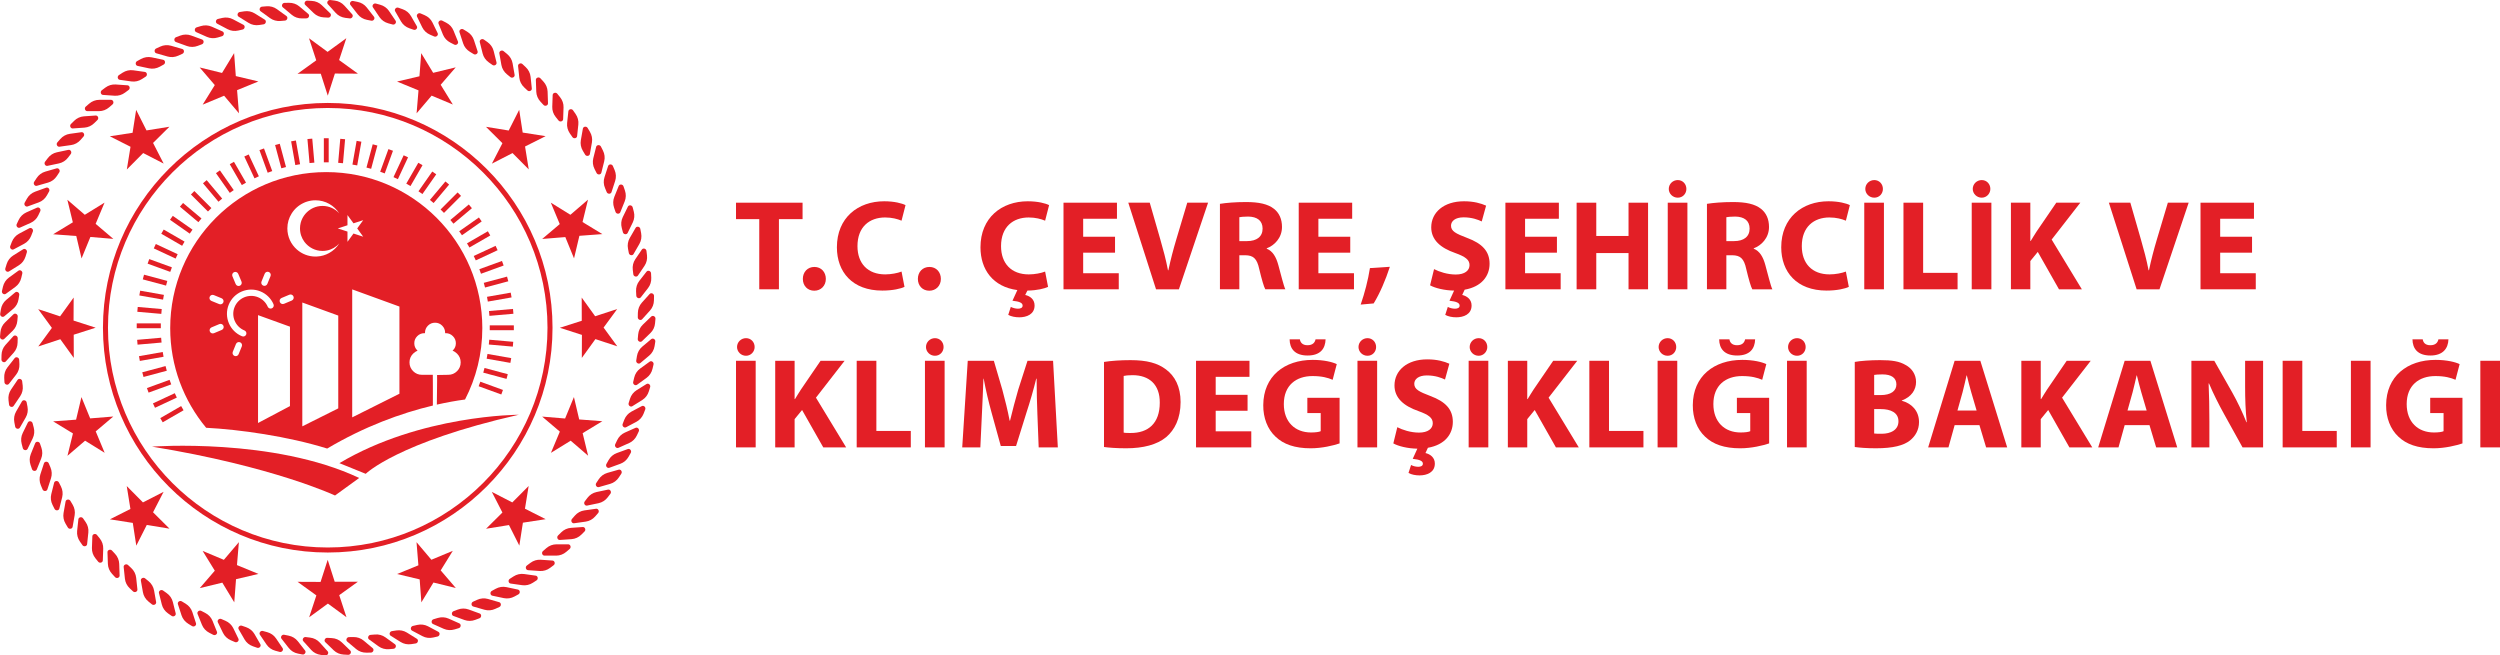 <?xml version="1.0" encoding="UTF-8"?>
<svg id="Layer_2" data-name="Layer 2" xmlns="http://www.w3.org/2000/svg" viewBox="0 0 7187.84 1884.57">
  <defs>
    <style>
      .cls-1 {
        fill-rule: evenodd;
      }

      .cls-1, .cls-2 {
        fill: #e31f26;
      }
    </style>
  </defs>
  <g id="Layer_1-2" data-name="Layer 1">
    <g>
      <path class="cls-2" d="M1633.67,1564.97h-33.74c-10.6,0-20.91,3.9-29.17,11.04l-9.66,8.39c-5.07,4.35-2.19,13.11,4.28,13.11h33.74c10.62,0,20.93-3.9,29.18-11.04l9.67-8.35c5.07-4.42,2.19-13.14-4.3-13.14"/>
      <path class="cls-2" d="M1675.44,1515.26l-33.65,2.37c-10.57.71-20.58,5.28-28.28,13l-9.13,9.05c-4.72,4.68-1.21,13.18,5.17,12.78l33.72-2.35c10.6-.76,20.58-5.33,28.31-13.05l9.08-9.05c4.74-4.66,1.26-13.21-5.21-12.75"/>
      <path class="cls-2" d="M1713.67,1462.74l-33.46,4.73c-10.5,1.44-20.14,6.74-27.34,14.97l-8.39,9.61c-4.39,5.01-.33,13.28,6.04,12.39l33.47-4.71c10.49-1.46,20.1-6.72,27.33-14.96l8.43-9.7c4.35-4.98.32-13.23-6.09-12.34"/>
      <path class="cls-2" d="M1748.1,1407.71l-33.04,6.97c-10.34,2.21-19.62,8.18-26.21,16.86l-7.72,10.22c-4.03,5.3.58,13.26,6.9,11.87l33.06-6.92c10.32-2.29,19.59-8.22,26.16-16.88l7.77-10.22c4-5.31-.6-13.25-6.92-11.9"/>
      <path class="cls-2" d="M1778.59,1350.39l-32.46,9.26c-10.17,2.94-19.02,9.51-24.96,18.64l-7.03,10.7c-3.6,5.61,1.56,13.21,7.8,11.45l32.4-9.29c10.22-2.92,19.03-9.51,25.02-18.64l7.03-10.73c3.62-5.61-1.56-13.21-7.8-11.39"/>
      <path class="cls-2" d="M1805.05,1291.09l-31.69,11.53c-10,3.59-18.32,10.78-23.65,20.32l-6.22,11.16c-3.24,5.84,2.42,13.09,8.53,10.82l31.66-11.52c10-3.6,18.37-10.76,23.66-20.3l6.27-11.2c3.21-5.8-2.45-13.04-8.56-10.81"/>
      <path class="cls-2" d="M1827.29,1230.05l-30.82,13.73c-9.71,4.3-17.52,12.04-22.15,21.96l-5.48,11.55c-2.78,6.04,3.37,12.85,9.26,10.24l30.85-13.79c9.67-4.27,17.47-12.02,22.12-21.88l5.48-11.6c2.84-5.99-3.34-12.83-9.26-10.21"/>
      <path class="cls-2" d="M1845.22,1167.63l-29.81,15.83c-9.38,5.01-16.57,13.26-20.58,23.45l-4.61,11.95c-2.42,6.16,4.23,12.56,9.92,9.51l29.84-15.82c9.38-4.96,16.59-13.24,20.58-23.46l4.58-11.92c2.42-6.21-4.25-12.58-9.92-9.54"/>
      <path class="cls-2" d="M1858.73,1104.16l-28.58,17.84c-9.02,5.61-15.68,14.39-18.92,24.82l-3.79,12.23c-1.91,6.34,5.12,12.25,10.59,8.85l28.64-17.89c8.97-5.61,15.67-14.36,18.86-24.85l3.76-12.2c1.98-6.37-5.07-12.25-10.58-8.8"/>
      <path class="cls-2" d="M1867.81,1039.85l-27.3,19.83c-8.59,6.23-14.64,15.41-17.12,26.06l-2.91,12.48c-1.5,6.46,5.94,11.82,11.17,8l27.31-19.82c8.55-6.21,14.63-15.4,17.08-26.02l2.95-12.47c1.46-6.49-5.95-11.91-11.18-8.07"/>
      <path class="cls-2" d="M1872.36,975.06l-25.86,21.69c-8.16,6.83-13.49,16.4-15.24,27.21l-2.01,12.61c-1.09,6.56,6.73,11.45,11.75,7.28l25.81-21.67c8.12-6.86,13.52-16.42,15.25-27.21l2-12.67c1.08-6.54-6.7-11.39-11.7-7.25"/>
      <path class="cls-2" d="M1872.36,910.12l-24.26,23.43c-7.65,7.35-12.35,17.33-13.32,28.22l-1.14,12.75c-.58,6.64,7.52,10.92,12.2,6.43l24.28-23.45c7.66-7.35,12.35-17.33,13.27-28.17l1.14-12.75c.66-6.64-7.52-10.94-12.18-6.46"/>
      <path class="cls-2" d="M1845.27,870.38c-7.09,7.93-11.06,18.17-11.3,29.06l-.22,12.83c-.14,6.65,8.23,10.36,12.58,5.53l22.6-25.06c7.05-7.88,11.07-18.11,11.27-29.03l.25-12.78c.16-6.7-8.28-10.41-12.61-5.61l-22.57,25.06Z"/>
      <path class="cls-2" d="M1838.08,807.62c-6.54,8.36-9.81,18.91-9.3,29.75l.66,12.83c.35,6.67,9.02,9.81,13.01,4.63l20.76-26.53c6.52-8.4,9.81-18.85,9.26-29.78l-.62-12.83c-.39-6.65-8.97-9.75-12.98-4.63l-20.78,26.56Z"/>
      <path class="cls-2" d="M1819.33,775.83l1.53,12.73c.81,6.59,9.67,9.12,13.3,3.72l18.89-27.94c5.88-8.81,8.45-19.48,7.14-30.32l-1.55-12.72c-.8-6.62-9.62-9.13-13.25-3.73l-18.92,27.91c-5.93,8.78-8.45,19.48-7.14,30.35"/>
      <path class="cls-2" d="M1805.57,715.05l2.42,12.58c1.26,6.54,10.28,8.45,13.52,2.84l16.84-29.18c5.28-9.21,7.08-20.1,5.03-30.78l-2.42-12.56c-1.23-6.57-10.27-8.47-13.48-2.84l-16.85,29.18c-5.31,9.21-7.12,20.08-5.06,30.76"/>
      <path class="cls-2" d="M1787.67,655.45l3.29,12.37c1.64,6.43,10.82,7.65,13.62,1.91l14.8-30.37c4.61-9.51,5.64-20.48,2.86-31.02l-3.29-12.4c-1.66-6.37-10.85-7.66-13.66-1.86l-14.83,30.32c-4.62,9.53-5.63,20.51-2.8,31.06"/>
      <path class="cls-2" d="M1765.57,597.18l4.16,12.09c2.13,6.35,11.29,6.95,13.75.99l12.65-31.3c3.95-9.84,4.19-20.81.65-31.16l-4.17-12.13c-2.08-6.32-11.28-6.92-13.74-.93l-12.65,31.28c-3.98,9.86-4.22,20.83-.65,31.16"/>
      <path class="cls-2" d="M1739.48,540.6l4.93,11.82c2.62,6.13,11.83,6.07,13.77-.05l10.49-32.12c3.27-10.06,2.78-21.01-1.47-31.11l-5.01-11.77c-2.59-6.19-11.77-6.14-13.79,0l-10.41,32.11c-3.27,10.06-2.75,21.06,1.5,31.12"/>
      <path class="cls-2" d="M1715.28,497.48c3,5.93,12.2,5.29,13.74-1.04l8.17-32.72c2.57-10.26,1.28-21.22-3.65-30.94l-5.78-11.42c-3.03-5.93-12.2-5.28-13.79.99l-8.18,32.74c-2.51,10.3-1.28,21.2,3.65,30.92l5.84,11.47Z"/>
      <path class="cls-2" d="M1682.34,444.66c3.43,5.69,12.56,4.38,13.69-1.99l5.86-33.21c1.82-10.46-.28-21.25-5.84-30.64l-6.57-11c-3.43-5.66-12.51-4.38-13.65,1.99l-5.84,33.23c-1.88,10.41.2,21.23,5.78,30.62l6.57,11Z"/>
      <path class="cls-2" d="M1645.81,394.23c3.82,5.48,12.84,3.54,13.47-2.89l3.54-33.53c1.11-10.6-1.66-21.2-7.93-30.13l-7.35-10.55c-3.73-5.45-12.75-3.54-13.43,2.94l-3.55,33.54c-1.11,10.51,1.72,21.16,7.95,30.14l7.3,10.48Z"/>
      <path class="cls-2" d="M1605.87,346.5c4.18,5.18,13.03,2.62,13.24-3.84l1.14-33.73c.43-10.56-3.12-21-9.97-29.5l-8.03-9.94c-4.2-5.21-13.03-2.67-13.24,3.82l-1.18,33.72c-.38,10.6,3.14,20.98,10.06,29.51l7.98,9.96Z"/>
      <path class="cls-2" d="M1553.96,292.33l8.72,9.4c4.53,4.85,13.16,1.71,12.91-4.77l-1.13-33.76c-.38-10.54-4.66-20.72-12.08-28.73l-8.66-9.41c-4.58-4.85-13.19-1.68-13.03,4.77l1.18,33.76c.43,10.57,4.65,20.74,12.1,28.74"/>
      <path class="cls-2" d="M1507.11,251.24l9.36,8.78c4.88,4.57,13.22.75,12.57-5.67l-3.52-33.53c-1.11-10.54-6.05-20.38-14.04-27.82l-9.38-8.8c-4.83-4.5-13.24-.76-12.56,5.66l3.52,33.54c1.14,10.51,6.07,20.4,14.04,27.84"/>
      <path class="cls-2" d="M1441.57,186.76c1.86,10.46,7.47,19.89,15.91,26.81l9.92,8.07c5.21,4.2,13.33-.11,12.2-6.51l-5.83-33.24c-1.88-10.43-7.5-19.89-15.95-26.78l-9.97-8.1c-5.15-4.19-13.27.14-12.13,6.55l5.84,33.2Z"/>
      <path class="cls-2" d="M1387.66,153.8c2.54,10.25,8.86,19.32,17.77,25.59l10.43,7.37c5.51,3.88,13.27-1.06,11.7-7.32l-8.17-32.75c-2.54-10.24-8.86-19.31-17.77-25.63l-10.44-7.35c-5.49-3.82-13.24,1.03-11.72,7.35l8.2,32.74Z"/>
      <path class="cls-2" d="M1331.55,124.63c3.27,10.11,10.14,18.64,19.48,24.3l10.96,6.65c5.69,3.46,13.13-1.99,11.14-8.15l-10.44-32.1c-3.27-10.08-10.17-18.65-19.51-24.26l-10.95-6.65c-5.69-3.47-13.13,1.96-11.12,8.12l10.44,32.09Z"/>
      <path class="cls-2" d="M1273.56,99.52c3.98,9.83,11.42,17.93,21.17,22.91l11.35,5.83c5.94,3.02,13.03-2.91,10.57-8.91l-12.68-31.24c-3.98-9.86-11.39-17.96-21.12-22.91l-11.45-5.86c-5.91-3.03-12.91,2.92-10.49,8.9l12.65,31.28Z"/>
      <path class="cls-2" d="M1213.91,78.43c4.63,9.56,12.68,17.08,22.7,21.35l11.8,5.09c6.14,2.57,12.73-3.81,9.86-9.61l-14.79-30.32c-4.61-9.53-12.62-17.05-22.7-21.35l-11.77-5.07c-6.14-2.61-12.71,3.82-9.89,9.59l14.79,30.32Z"/>
      <path class="cls-2" d="M1152.97,61.65c5.29,9.16,13.82,16.13,24.15,19.7l12.1,4.19c6.32,2.21,12.43-4.65,9.22-10.27l-16.9-29.2c-5.31-9.18-13.81-16.13-24.17-19.69l-12.08-4.23c-6.27-2.18-12.45,4.66-9.18,10.3l16.86,29.2Z"/>
      <path class="cls-2" d="M1091.01,49.12c5.94,8.75,14.9,15.09,25.48,17.98l12.35,3.32c6.4,1.77,12.1-5.48,8.48-10.92l-18.92-27.95c-5.88-8.77-14.9-15.09-25.42-17.95l-12.38-3.4c-6.46-1.69-12.04,5.58-8.45,10.92l18.86,28Z"/>
      <path class="cls-2" d="M1028.3,40.86c6.54,8.36,15.91,14.09,26.68,16.18l12.53,2.45c6.54,1.33,11.67-6.32,7.68-11.45l-20.79-26.56c-6.52-8.39-15.91-14.06-26.65-16.15l-12.53-2.51c-6.54-1.25-11.66,6.37-7.66,11.45l20.74,26.58Z"/>
      <path class="cls-2" d="M965.18,37.07c7.12,7.9,16.86,12.89,27.78,14.31l12.63,1.53c6.65.87,11.23-7.12,6.9-11.93l-22.57-25.06c-7.14-7.87-16.89-12.96-27.74-14.27l-12.7-1.58c-6.65-.81-11.17,7.11-6.89,11.93l22.59,25.08Z"/>
      <path class="cls-2" d="M902.02,37.7c7.63,7.35,17.71,11.69,28.64,12.25l12.75.74c6.67.35,10.66-7.91,6.05-12.37l-24.31-23.48c-7.63-7.35-17.72-11.69-28.67-12.28l-12.78-.73c-6.64-.36-10.64,7.95-5.99,12.42l24.31,23.45Z"/>
      <path class="cls-2" d="M838.98,42.71c8.1,6.84,18.47,10.46,29.39,10.24l12.82-.17c6.64-.1,10.11-8.65,5.13-12.75l-25.84-21.73c-8.15-6.79-18.5-10.41-29.47-10.24l-12.8.19c-6.65.08-10.09,8.61-5.11,12.78l25.87,21.68Z"/>
      <path class="cls-2" d="M776.44,52.12c8.55,6.21,19.21,9.13,30.08,8.17l12.78-1.06c6.63-.57,9.44-9.34,4.23-13.13l-27.3-19.77c-8.61-6.29-19.21-9.16-30.09-8.26l-12.76,1.06c-6.67.58-9.46,9.34-4.23,13.16l27.29,19.83Z"/>
      <path class="cls-2" d="M686.1,47.97l28.61,17.84c9.02,5.67,19.81,7.79,30.58,6.11l12.68-1.97c6.59-1.05,8.75-9.96,3.29-13.43l-28.64-17.83c-8.99-5.61-19.78-7.8-30.57-6.09l-12.68,1.94c-6.54,1.06-8.78,9.97-3.27,13.43"/>
      <path class="cls-2" d="M624.29,68.02l29.87,15.8c9.29,5.01,20.23,6.4,30.91,3.98l12.48-2.87c6.51-1.46,8.03-10.48,2.37-13.61l-29.82-15.77c-9.41-5.02-20.3-6.4-30.96-4.01l-12.48,2.95c-6.49,1.41-8.07,10.51-2.37,13.53"/>
      <path class="cls-2" d="M564.07,92.35l30.82,13.71c9.68,4.33,20.69,4.93,31.13,1.76l12.31-3.7c6.37-1.96,7.25-11.09,1.36-13.78l-30.85-13.65c-9.67-4.34-20.65-4.93-31.12-1.8l-12.26,3.7c-6.37,1.97-7.3,11.09-1.39,13.76"/>
      <path class="cls-2" d="M505.7,120.78l31.68,11.5c9.95,3.65,21.04,3.52,31.18-.41l12-4.55c6.24-2.37,6.51-11.54.43-13.79l-31.72-11.54c-9.95-3.6-20.99-3.47-31.16.43l-11.99,4.55c-6.21,2.37-6.49,11.58-.43,13.81"/>
      <path class="cls-2" d="M449.4,153.2l32.51,9.31c10.14,2.9,21.09,1.97,31.03-2.61l11.64-5.34c6.04-2.81,5.66-12.01-.56-13.78l-32.42-9.32c-10.2-2.91-21.17-2.04-31.08,2.59l-11.63,5.37c-6.04,2.81-5.69,11.97.5,13.78"/>
      <path class="cls-2" d="M395.57,189.49l33,7.03c10.39,2.18,21.26.52,30.82-4.74l11.2-6.18c5.87-3.24,4.86-12.35-1.46-13.71l-33.04-7.02c-10.36-2.19-21.21-.53-30.77,4.73l-11.27,6.19c-5.84,3.21-4.81,12.37,1.52,13.7"/>
      <path class="cls-2" d="M344.33,229.48l33.47,4.66c10.46,1.5,21.21-.93,30.35-6.87l10.8-6.94c5.61-3.62,3.95-12.65-2.45-13.56l-33.41-4.69c-10.5-1.46-21.21.93-30.45,6.84l-10.74,7c-5.56,3.6-3.98,12.65,2.42,13.56"/>
      <path class="cls-2" d="M296.08,272.9l33.65,2.34c10.57.7,21.12-2.42,29.81-9.01l10.28-7.62c5.37-4.01,3.1-12.98-3.35-13.38l-33.66-2.35c-10.6-.76-21.16,2.4-29.86,8.94l-10.25,7.7c-5.36,4.01-3.1,12.91,3.38,13.38"/>
      <path class="cls-2" d="M250.97,319.57h33.71c10.63,0,20.91-3.9,29.17-11.04l9.67-8.36c5.06-4.38,2.15-13.16-4.29-13.16h-33.76c-10.62,0-20.91,3.96-29.16,11.1l-9.67,8.35c-5.06,4.34-2.19,13.11,4.33,13.11"/>
      <path class="cls-2" d="M209.17,369.31l33.68-2.37c10.55-.73,20.56-5.34,28.26-13.02l9.16-9.02c4.69-4.71,1.21-13.23-5.23-12.78l-33.69,2.35c-10.6.76-20.57,5.31-28.31,13.05l-9.08,9.01c-4.74,4.69-1.25,13.21,5.21,12.78"/>
      <path class="cls-2" d="M170.99,421.83l33.42-4.73c10.49-1.44,20.13-6.73,27.32-14.97l8.43-9.64c4.38-4.97.33-13.26-6.05-12.37l-33.43,4.66c-10.53,1.44-20.17,6.82-27.36,15.01l-8.45,9.62c-4.33,5.06-.28,13.32,6.13,12.42"/>
      <path class="cls-2" d="M136.51,476.83l33-7c10.39-2.21,19.65-8.15,26.25-16.83l7.7-10.22c4.06-5.3-.57-13.23-6.92-11.9l-32.99,7c-10.33,2.18-19.6,8.15-26.2,16.89l-7.77,10.18c-4,5.29.6,13.24,6.92,11.88"/>
      <path class="cls-2" d="M105.99,534.2l32.43-9.29c10.22-2.94,19.02-9.51,24.99-18.69l7.03-10.74c3.62-5.53-1.55-13.17-7.77-11.41l-32.46,9.34c-10.17,2.91-18.99,9.5-24.96,18.64l-7.03,10.73c-3.59,5.59,1.58,13.21,7.77,11.42"/>
      <path class="cls-2" d="M79.56,593.5l31.69-11.57c10-3.55,18.32-10.74,23.65-20.3l6.25-11.2c3.24-5.8-2.45-13.05-8.51-10.81l-31.72,11.49c-9.97,3.63-18.32,10.82-23.66,20.36l-6.26,11.19c-3.25,5.83,2.48,13.05,8.55,10.84"/>
      <path class="cls-2" d="M57.3,654.52l30.84-13.73c9.71-4.33,17.53-12.04,22.16-21.93l5.45-11.58c2.81-6.08-3.35-12.88-9.26-10.24l-30.82,13.68c-9.68,4.36-17.52,12.1-22.15,21.98l-5.43,11.61c-2.86,5.99,3.32,12.8,9.21,10.21"/>
      <path class="cls-2" d="M39.42,716.9l29.79-15.86c9.38-4.92,16.63-13.23,20.57-23.39l4.64-11.95c2.42-6.19-4.25-12.56-9.94-9.54l-29.84,15.82c-9.32,5.02-16.58,13.27-20.58,23.43l-4.56,11.98c-2.44,6.21,4.2,12.55,9.92,9.51"/>
      <path class="cls-2" d="M25.85,780.4l28.67-17.84c8.96-5.64,15.61-14.39,18.87-24.82l3.78-12.26c1.93-6.31-5.14-12.22-10.61-8.82l-28.61,17.89c-8.99,5.61-15.67,14.36-18.91,24.82l-3.73,12.2c-2,6.4,5.09,12.28,10.54,8.83"/>
      <path class="cls-2" d="M16.82,844.72l27.28-19.8c8.58-6.26,14.64-15.47,17.11-26.09l2.93-12.48c1.53-6.48-5.95-11.88-11.19-8.09l-27.32,19.85c-8.56,6.26-14.57,15.44-17.09,26.09l-2.89,12.48c-1.53,6.46,5.94,11.88,11.17,8.03"/>
      <path class="cls-2" d="M12.25,909.47l25.87-21.66c8.12-6.84,13.52-16.4,15.2-27.22l2.04-12.63c1.09-6.54-6.76-11.44-11.72-7.27l-25.87,21.68c-8.1,6.84-13.48,16.43-15.22,27.22l-2,12.67c-1.08,6.56,6.77,11.39,11.7,7.22"/>
      <path class="cls-2" d="M12.19,974.44l24.31-23.42c7.62-7.38,12.34-17.33,13.33-28.2l1.11-12.75c.6-6.65-7.52-10.92-12.18-6.49l-24.25,23.48c-7.68,7.35-12.35,17.33-13.31,28.17l-1.18,12.78c-.62,6.62,7.53,10.89,12.16,6.43"/>
      <path class="cls-2" d="M39.28,1014.13c7.14-7.87,11.12-18.14,11.3-29.01l.31-12.83c.1-6.64-8.29-10.32-12.62-5.56l-22.59,25.06c-7.12,7.88-11.1,18.09-11.28,29.04l-.27,12.8c-.14,6.64,8.28,10.41,12.58,5.59l22.57-25.09Z"/>
      <path class="cls-2" d="M46.53,1076.92c6.55-8.33,9.79-18.87,9.3-29.72l-.69-12.85c-.35-6.62-8.93-9.73-12.97-4.66l-20.76,26.59c-6.54,8.3-9.81,18.87-9.28,29.75l.65,12.8c.32,6.65,9.01,9.79,12.97,4.68l20.78-26.58Z"/>
      <path class="cls-2" d="M65.28,1108.74l-1.56-12.75c-.76-6.62-9.64-9.13-13.23-3.71l-18.86,27.95c-5.94,8.81-8.48,19.48-7.17,30.32l1.53,12.7c.76,6.62,9.64,9.15,13.24,3.75l18.92-27.97c5.91-8.8,8.42-19.48,7.14-30.29"/>
      <path class="cls-2" d="M79.05,1169.49l-2.43-12.56c-1.25-6.54-10.27-8.45-13.51-2.86l-16.86,29.23c-5.27,9.18-7.07,20.05-5.02,30.76l2.39,12.58c1.27,6.54,10.25,8.43,13.52,2.84l16.84-29.23c5.36-9.18,7.09-20.05,5.07-30.76"/>
      <path class="cls-2" d="M96.95,1229.12l-3.27-12.4c-1.69-6.4-10.79-7.65-13.62-1.9l-14.8,30.36c-4.68,9.54-5.69,20.48-2.89,31.06l3.27,12.38c1.69,6.39,10.88,7.67,13.69,1.88l14.79-30.32c4.64-9.59,5.69-20.51,2.84-31.06"/>
      <path class="cls-2" d="M119.07,1287.36l-4.14-12.1c-2.15-6.35-11.34-6.94-13.79-.92l-12.61,31.27c-3.95,9.85-4.18,20.81-.68,31.16l4.17,12.09c2.12,6.32,11.34,6.95,13.74.93l12.63-31.24c3.98-9.86,4.23-20.83.68-31.19"/>
      <path class="cls-2" d="M145.13,1343.94l-4.99-11.82c-2.58-6.16-11.76-6.16-13.76.05l-10.44,32.07c-3.24,10.1-2.74,21.05,1.53,31.13l4.96,11.83c2.56,6.1,11.77,6.1,13.79-.06l10.41-32.09c3.27-10.08,2.73-21.1-1.5-31.11"/>
      <path class="cls-2" d="M169.33,1387.11c-2.97-5.96-12.21-5.31-13.76,1.01l-8.18,32.72c-2.54,10.27-1.23,21.22,3.68,30.94l5.78,11.42c3.02,5.94,12.18,5.28,13.74-.96l8.2-32.76c2.54-10.3,1.25-21.21-3.62-30.98l-5.84-11.39Z"/>
      <path class="cls-2" d="M202.25,1439.88c-3.46-5.69-12.54-4.38-13.68,1.99l-5.87,33.2c-1.79,10.47.28,21.26,5.84,30.65l6.57,11.01c3.43,5.69,12.53,4.41,13.68-1.99l5.84-33.23c1.82-10.38-.2-21.22-5.78-30.59l-6.6-11.04Z"/>
      <path class="cls-2" d="M238.79,1490.3c-3.87-5.48-12.83-3.51-13.49,2.92l-3.57,33.53c-1.06,10.52,1.74,21.2,7.96,30.13l7.32,10.51c3.8,5.48,12.81,3.52,13.47-2.88l3.54-33.56c1.11-10.52-1.66-21.17-7.93-30.13l-7.3-10.52Z"/>
      <path class="cls-2" d="M278.74,1538.06c-4.17-5.21-13-2.62-13.22,3.84l-1.2,33.73c-.35,10.57,3.16,20.95,10.03,29.48l8.04,9.97c4.17,5.2,13.03,2.64,13.21-3.83l1.18-33.72c.38-10.6-3.14-21.01-9.97-29.51l-8.07-9.96Z"/>
      <path class="cls-2" d="M330.66,1592.24l-8.72-9.37c-4.53-4.88-13.12-1.74-12.95,4.73l1.18,33.76c.35,10.54,4.66,20.68,12.07,28.68l8.66,9.38c4.56,4.93,13.2,1.76,12.99-4.74l-1.15-33.7c-.42-10.57-4.67-20.76-12.08-28.75"/>
      <path class="cls-2" d="M377.51,1633.32l-9.39-8.77c-4.88-4.58-13.21-.76-12.56,5.63l3.55,33.56c1.08,10.54,6.02,20.38,14.01,27.82l9.41,8.8c4.83,4.5,13.21.76,12.56-5.64l-3.55-33.56c-1.14-10.57-6.04-20.4-14.03-27.84"/>
      <path class="cls-2" d="M442.99,1697.8c-1.83-10.43-7.42-19.89-15.86-26.81l-9.94-8.07c-5.21-4.22-13.27.14-12.18,6.52l5.86,33.2c1.83,10.49,7.46,19.89,15.9,26.81l9.98,8.1c5.15,4.14,13.24-.17,12.13-6.54l-5.89-33.21Z"/>
      <path class="cls-2" d="M496.95,1730.79c-2.54-10.29-8.83-19.34-17.74-25.6l-10.46-7.4c-5.46-3.84-13.27,1.07-11.7,7.33l8.17,32.75c2.54,10.29,8.83,19.32,17.74,25.63l10.5,7.3c5.46,3.87,13.24-1.01,11.69-7.3l-8.2-32.72Z"/>
      <path class="cls-2" d="M553.06,1759.88c-3.27-10.05-10.19-18.61-19.48-24.27l-10.98-6.62c-5.72-3.47-13.11,1.98-11.11,8.11l10.43,32.1c3.27,10.08,10.17,18.66,19.48,24.3l10.93,6.67c5.72,3.4,13.19-2.04,11.17-8.14l-10.44-32.15Z"/>
      <path class="cls-2" d="M611.08,1785.06c-3.92-9.84-11.42-17.93-21.17-22.91l-11.37-5.84c-5.94-3.02-12.97,2.92-10.54,8.91l12.63,31.24c3.99,9.87,11.43,17.96,21.15,22.91l11.43,5.86c5.93,3.02,12.96-2.91,10.49-8.9l-12.62-31.27Z"/>
      <path class="cls-2" d="M670.73,1806.11c-4.66-9.51-12.68-17.06-22.73-21.36l-11.77-5.05c-6.17-2.63-12.73,3.81-9.86,9.6l14.77,30.32c4.63,9.53,12.64,17.05,22.7,21.36l11.77,5.04c6.13,2.61,12.71-3.8,9.89-9.59l-14.77-30.32Z"/>
      <path class="cls-2" d="M731.64,1822.92c-5.29-9.18-13.79-16.12-24.15-19.72l-12.07-4.18c-6.35-2.2-12.46,4.61-9.19,10.25l16.87,29.2c5.28,9.19,13.78,16.16,24.13,19.72l12.05,4.2c6.33,2.21,12.49-4.63,9.21-10.27l-16.86-29.2Z"/>
      <path class="cls-2" d="M793.6,1835.5c-5.94-8.8-14.93-15.17-25.51-18.03l-12.31-3.35c-6.44-1.75-12.1,5.5-8.48,10.92l18.89,27.9c5.91,8.82,14.88,15.17,25.45,18.03l12.38,3.37c6.43,1.72,12.07-5.55,8.45-10.89l-18.86-27.95Z"/>
      <path class="cls-2" d="M856.31,1843.68c-6.54-8.33-15.95-14.07-26.68-16.16l-12.56-2.48c-6.51-1.3-11.67,6.34-7.62,11.47l20.73,26.54c6.54,8.41,15.91,14.08,26.68,16.17l12.53,2.51c6.54,1.26,11.64-6.37,7.68-11.47l-20.76-26.58Z"/>
      <path class="cls-2" d="M919.4,1847.49c-7.12-7.9-16.86-12.97-27.74-14.31l-12.67-1.55c-6.62-.85-11.2,7.14-6.87,11.95l22.56,25.06c7.12,7.88,16.9,12.88,27.72,14.25l12.7,1.6c6.65.85,11.17-7.14,6.9-11.95l-22.6-25.06Z"/>
      <path class="cls-2" d="M982.66,1846.83c-7.63-7.32-17.75-11.65-28.67-12.23l-12.75-.73c-6.75-.36-10.7,7.9-6.02,12.37l24.25,23.48c7.63,7.32,17.72,11.69,28.67,12.28l12.78.7c6.67.36,10.65-7.92,5.99-12.39l-24.25-23.48Z"/>
      <path class="cls-2" d="M1045.63,1841.88c-8.12-6.86-18.5-10.49-29.44-10.29l-12.8.19c-6.65.1-10.07,8.58-5.11,12.75l25.84,21.74c8.12,6.78,18.47,10.41,29.43,10.21l12.81-.17c6.7-.08,10.09-8.65,5.16-12.77l-25.89-21.66Z"/>
      <path class="cls-2" d="M1108.17,1832.48c-8.56-6.27-19.21-9.16-30.03-8.2l-12.81,1.06c-6.62.55-9.43,9.34-4.25,13.13l27.36,19.82c8.55,6.22,19.18,9.11,30.07,8.21l12.78-1.14c6.64-.53,9.45-9.26,4.24-13.08l-27.35-19.8Z"/>
      <path class="cls-2" d="M1198.54,1836.59l-28.61-17.84c-9.02-5.66-19.84-7.77-30.6-6.11l-12.68,1.97c-6.59,1-8.78,9.96-3.27,13.32l28.58,17.95c9.05,5.59,19.82,7.77,30.61,6.09l12.68-1.96c6.56-1.03,8.79-9.97,3.29-13.41"/>
      <path class="cls-2" d="M1260.32,1816.54l-29.77-15.86c-9.4-4.95-20.3-6.33-31-3.92l-12.46,2.87c-6.46,1.46-8.07,10.49-2.34,13.58l29.82,15.8c9.31,5.02,20.24,6.38,30.9,3.93l12.5-2.84c6.52-1.46,8.08-10.54,2.35-13.56"/>
      <path class="cls-2" d="M1320.52,1792.22l-30.82-13.7c-9.71-4.31-20.68-4.91-31.13-1.77l-12.28,3.7c-6.37,1.95-7.25,11.09-1.36,13.7l30.85,13.76c9.64,4.3,20.66,4.91,31.12,1.77l12.26-3.7c6.35-1.97,7.27-11.09,1.36-13.76"/>
      <path class="cls-2" d="M1378.92,1763.78l-31.69-11.5c-9.94-3.65-20.93-3.48-31.18.38l-12.02,4.55c-6.16,2.4-6.49,11.57-.38,13.76l31.73,11.6c9.94,3.6,20.93,3.47,31.15-.43l12.02-4.55c6.19-2.37,6.49-11.6.38-13.81"/>
      <path class="cls-2" d="M1435.22,1731.36l-32.46-9.31c-10.19-2.89-21.14-2.01-31.1,2.59l-11.67,5.33c-5.99,2.84-5.61,12.04.58,13.82l32.46,9.31c10.18,2.91,21.16,2.04,31.03-2.59l11.65-5.36c6.06-2.82,5.68-11.98-.51-13.79"/>
      <path class="cls-2" d="M1489.07,1695.08l-33-7c-10.39-2.24-21.28-.54-30.85,4.71l-11.2,6.16c-5.86,3.26-4.88,12.37,1.47,13.73l33,7c10.39,2.18,21.23.55,30.79-4.71l11.28-6.15c5.81-3.28,4.83-12.38-1.5-13.74"/>
      <path class="cls-2" d="M1540.25,1655.08l-33.44-4.71c-10.47-1.47-21.23.98-30.38,6.92l-10.77,6.95c-5.62,3.61-4.03,12.67,2.42,13.53l33.47,4.74c10.46,1.44,21.17-.96,30.35-6.92l10.79-6.97c5.56-3.57,3.93-12.61-2.44-13.54"/>
      <path class="cls-2" d="M1588.53,1611.66l-33.69-2.31c-10.54-.79-21.11,2.42-29.81,8.93l-10.24,7.68c-5.37,4.06-3.08,12.91,3.35,13.38l33.65,2.37c10.57.7,21.11-2.42,29.81-8.96l10.3-7.7c5.36-4.01,3.1-12.92-3.38-13.39"/>
      <polygon class="cls-2" points="922.25 211.93 942.41 274.98 962.87 211.47 1029.08 211.77 974.99 172.68 995.73 109.81 941.84 149.18 888.47 110.02 909.25 173.44 855.51 212.1 922.25 211.93"/>
      <polygon class="cls-2" points="677.98 218.75 673.09 152.73 638.38 209.73 574.07 193.97 617.54 244.61 582.68 300.89 644.28 275.2 687.04 325.74 681.63 259.22 742.91 234.16 677.98 218.75"/>
      <polygon class="cls-2" points="421.22 374.98 391.44 315.85 381.17 381.79 315.73 391.84 375.26 421.99 364.61 487.33 411.67 440.02 470.52 470.34 440.08 410.96 487.1 364.37 421.22 374.98"/>
      <polygon class="cls-2" points="274.98 643.6 300.6 582.55 243.78 617.56 193.65 574.34 209.4 639.19 152.78 673.52 219.33 678.59 234.48 743.03 259.86 681.31 325.84 686.81 274.98 643.6"/>
      <polygon class="cls-2" points="211.48 921.7 211.78 855.5 172.69 909.59 109.82 888.84 149.19 942.73 110.03 996.12 173.45 975.33 212.12 1029.06 211.94 962.33 275 942.17 211.48 921.7"/>
      <polygon class="cls-2" points="325.74 1197.54 259.23 1202.94 234.18 1141.67 218.77 1206.59 152.75 1211.48 209.73 1246.2 193.98 1310.51 244.61 1267.03 300.91 1301.88 275.2 1240.3 325.74 1197.54"/>
      <polygon class="cls-2" points="381.8 1503.41 391.85 1568.84 422.01 1509.31 487.34 1519.96 440.03 1472.9 470.36 1414.05 410.98 1444.5 364.38 1397.47 374.98 1463.36 315.86 1493.14 381.8 1503.41"/>
      <polygon class="cls-2" points="639.2 1675.18 673.53 1731.8 678.6 1665.25 743.04 1650.09 681.33 1624.71 686.82 1558.74 643.61 1609.6 582.57 1583.98 617.58 1640.8 574.36 1690.93 639.2 1675.18"/>
      <polygon class="cls-2" points="962.34 1672.63 942.18 1609.58 921.72 1673.1 855.51 1672.8 909.6 1711.89 888.86 1774.75 942.75 1735.39 996.12 1774.55 975.34 1711.13 1029.07 1672.47 962.34 1672.63"/>
      <polygon class="cls-2" points="1206.6 1665.82 1211.49 1731.84 1246.21 1674.84 1310.52 1690.59 1267.04 1639.96 1301.9 1583.68 1240.31 1609.37 1197.55 1558.83 1202.95 1625.36 1141.68 1650.4 1206.6 1665.82"/>
      <polygon class="cls-2" points="1463.36 1509.59 1493.15 1568.72 1503.41 1502.78 1568.86 1492.73 1509.32 1462.58 1519.98 1397.24 1472.91 1444.55 1414.05 1414.23 1444.51 1473.6 1397.49 1520.2 1463.36 1509.59"/>
      <polygon class="cls-2" points="1665.26 1205.98 1650.11 1141.54 1624.73 1203.26 1558.75 1197.76 1609.61 1240.97 1583.99 1302.01 1640.8 1267.01 1690.94 1310.23 1675.19 1245.38 1731.81 1211.04 1665.26 1205.98"/>
      <polygon class="cls-2" points="1735.4 941.83 1774.56 888.45 1711.14 909.24 1672.47 855.51 1672.65 922.24 1609.59 942.4 1673.11 962.86 1672.81 1029.07 1711.9 974.97 1774.76 995.73 1735.4 941.83"/>
      <polygon class="cls-2" points="1558.85 687.03 1625.36 681.63 1650.41 742.9 1665.82 677.98 1731.84 673.09 1674.85 638.36 1690.61 574.06 1639.97 617.53 1583.68 582.68 1609.38 644.27 1558.85 687.03"/>
      <polygon class="cls-2" points="1502.79 381.16 1492.74 315.73 1462.58 375.26 1397.24 364.61 1444.55 411.67 1414.23 470.52 1473.61 440.07 1520.21 487.09 1509.6 421.21 1568.72 391.43 1502.79 381.16"/>
      <polygon class="cls-2" points="1245.39 209.38 1211.06 152.77 1205.99 219.32 1141.54 234.47 1203.26 259.85 1197.77 325.83 1240.98 274.96 1302.02 300.58 1267 243.77 1310.23 193.64 1245.39 209.38"/>
      <path class="cls-2" d="M1386.76,943.49c0-247.8-200.89-448.69-448.69-448.69s-448.69,200.89-448.69,448.69c0,108.89,38.83,208.71,103.36,286.42,96.05,5,233.99,24.26,347.96,59.72,106.77-63.29,212.31-101.87,303.87-123.65.32-26.04-.2-88.27-.18-88.32l-31.35-.05c-9.85-.01-18.26-3.5-25.23-10.47-6.97-6.97-10.46-15.38-10.46-25.24s3.49-18.26,10.46-25.23c3.85-3.82,8.13-6.58,12.84-8.28-.35-.33-.69-.68-1.02-1.03-5.66-5.64-8.49-12.44-8.48-20.41-.01-8,2.82-14.82,8.48-20.48,5.65-5.67,12.47-8.52,20.46-8.54h1.8c-.01-.36-.01-.72,0-1.09.03-8.03,2.87-14.89,8.54-20.61,5.66-5.62,12.49-8.43,20.47-8.42,7.98-.01,14.79,2.8,20.42,8.42,5.67,5.71,8.52,12.57,8.53,20.61.01.37.01.73,0,1.09h1.87c7.97.02,14.77,2.87,20.41,8.54,5.68,5.66,8.52,12.48,8.54,20.48-.02,7.97-2.86,14.77-8.54,20.41-.3.35-.6.69-.91,1.03,4.72,1.69,9,4.46,12.84,8.28,6.97,6.97,10.46,15.38,10.47,25.23-.01,9.86-3.5,18.27-10.47,25.24-6.96,6.97-15.38,10.46-25.23,10.47l-32.2.59c.58,12.09-.62,60.53-.67,85.13,28.61-6.46,55.82-11.32,81.1-14.71,31.68-61.49,49.68-131.19,49.68-205.12M751.86,809.41l9.18-22.45c1.9-4.64,7.2-6.87,11.83-4.97,4.64,1.9,6.87,7.2,4.97,11.84l-9.18,22.45c-1.89,4.64-7.19,6.86-11.83,4.96-4.65-1.89-6.88-7.19-4.97-11.83M673.09,782.45c4.62-1.93,9.95.25,11.88,4.87l9.39,22.36c.97,2.32.92,4.8.04,6.95-.88,2.15-2.58,3.96-4.89,4.94-4.63,1.94-9.95-.24-11.88-4.87l-9.4-22.37c-1.94-4.62.24-9.93,4.86-11.88M602.87,853.35c1.91-4.65,7.2-6.87,11.84-4.97l22.45,9.18c4.64,1.9,6.87,7.19,4.97,11.83-1.9,4.64-7.2,6.87-11.84,4.97l-22.45-9.18c-4.64-1.9-6.86-7.2-4.97-11.83M642.48,943.66c-.88,2.15-2.58,3.96-4.89,4.94l-22.37,9.39c-4.62,1.94-9.93-.24-11.88-4.86-1.94-4.63.24-9.94,4.86-11.89l22.37-9.39c4.62-1.94,9.94.24,11.88,4.86.97,2.32.91,4.8.03,6.95M695.24,995.92l-9.17,22.46c-1.9,4.64-7.2,6.86-11.84,4.96-4.64-1.9-6.87-7.2-4.96-11.83l9.17-22.45c1.9-4.65,7.2-6.87,11.84-4.97,4.64,1.9,6.86,7.2,4.96,11.83M674.49,882.76c-10.76,26.34,1.95,56.53,28.34,67.32,4.64,1.9,6.87,7.19,4.97,11.82-1.89,4.63-7.19,6.85-11.83,4.95-35.66-14.57-52.83-55.38-38.29-90.96,14.54-35.57,55.38-52.67,91.03-38.1,16.98,6.94,30.35,20.01,37.66,36.8,1.02,2.33.97,4.86.08,7.04-.87,2.1-2.52,3.9-4.79,4.87-4.59,1.99-9.94-.11-11.93-4.7-5.41-12.43-15.32-22.1-27.87-27.24-26.39-10.78-56.61,1.87-67.38,28.2M833.68,1167.57l-91.79,48.6v-310.12l91.79,33.18v228.34ZM843.79,859.16c-.88,2.16-2.58,3.97-4.88,4.94l-22.37,9.39c-4.63,1.94-9.94-.24-11.89-4.86-1.93-4.62.24-9.94,4.86-11.88l22.37-9.39c4.62-1.95,9.94.23,11.88,4.85.97,2.32.92,4.81.03,6.95M972.55,1174.12l-103.37,51.68v-356.07l103.37,37.58v266.8ZM946.27,727.51c-10.52,5.9-22.39,9.41-35.08,10-1.34.14-2.76.14-4.1.14-20.51,0-39.24-7.6-53.5-20.22-16.79-14.78-27.39-36.5-27.39-60.68,0-15.59,4.4-30.22,12.17-42.61,8.28-13.43,20.44-24.26,35-30.89,3.06-1.5,6.27-2.69,9.63-3.73,7.61-2.39,15.74-3.66,24.1-3.66,28.73,0,54.02,15.08,68.35,37.69-11.86-13.21-29.02-21.48-48.13-21.48-9.63,0-18.67,2.08-26.87,5.82-2.99,1.34-5.9,2.98-8.58,4.78-13.29,8.65-23.22,22.16-27.32,37.98-1.34,5.16-2.01,10.53-2.01,16.12,0,14.55,4.78,27.99,12.91,38.81,11.86,15.67,30.59,25.9,51.79,25.9h.07c4.26,0,8.36-.38,12.39-1.2,14.03-2.69,26.49-10,35.75-20.3-7.24,11.49-17.31,20.97-29.18,27.53M971.12,656.76l27.91-9.11v-29.31l7.47,10.21,9.85,13.51,27.92-9.04-17.24,23.73,4.55,6.27,12.69,17.53-27.91-9.11-17.32,23.81v-29.41l-27.91-9.11ZM1148.42,1132.08l-135.76,67.89v-367.97l135.76,49.37v250.71Z"/>
      <rect class="cls-2" x="931.1" y="397.44" width="13.93" height="69.27"/>
      <rect class="cls-2" x="886.87" y="399.12" width="13.93" height="69.28" transform="translate(-34.43 79.64) rotate(-5.01)"/>
      <polygon class="cls-2" points="862.78 472.18 850.76 403.96 837.04 406.38 849.06 474.6 862.78 472.18"/>
      <polygon class="cls-2" points="822.32 480.28 804.39 413.36 790.93 416.97 808.87 483.88 822.32 480.28"/>
      <polygon class="cls-2" points="782.72 491.87 759.02 426.77 745.94 431.54 769.64 496.63 782.72 491.87"/>
      <polygon class="cls-2" points="744.29 506.86 715 444.08 702.39 449.97 731.66 512.75 744.29 506.86"/>
      <polygon class="cls-2" points="707.29 525.15 672.66 465.15 660.59 472.13 695.24 532.11 707.29 525.15"/>
      <polygon class="cls-2" points="672.05 546.59 632.31 489.85 620.9 497.84 660.64 554.58 672.05 546.59"/>
      <polygon class="cls-2" points="638.8 571.03 594.26 517.96 583.6 526.91 628.12 579.98 638.8 571.03"/>
      <rect class="cls-2" x="571.42" y="544.06" width="13.93" height="69.27" transform="translate(-239.8 578.48) rotate(-45)"/>
      <polygon class="cls-2" points="579.3 628.1 526.24 583.57 517.29 594.24 570.35 638.77 579.3 628.1"/>
      <polygon class="cls-2" points="553.51 660.3 496.77 620.58 488.78 631.98 545.53 671.71 553.51 660.3"/>
      <polygon class="cls-2" points="530.62 694.64 470.64 660 463.67 672.06 523.66 706.69 530.62 694.64"/>
      <polygon class="cls-2" points="510.82 730.83 448.04 701.55 442.15 714.18 504.93 743.45 510.82 730.83"/>
      <rect class="cls-2" x="452.35" y="728.68" width="13.93" height="69.27" transform="translate(-415.06 933.86) rotate(-70)"/>
      <polygon class="cls-2" points="481.02 807.7 414.11 789.77 410.5 803.22 477.42 821.15 481.02 807.7"/>
      <polygon class="cls-2" points="471.26 847.79 403.03 835.76 400.62 849.47 468.85 861.51 471.26 847.79"/>
      <polygon class="cls-2" points="465.02 888.57 396.01 882.53 394.8 896.41 463.81 902.45 465.02 888.57"/>
      <rect class="cls-2" x="393.1" y="929.75" width="69.27" height="13.93"/>
      <polygon class="cls-2" points="463.31 971 394.3 977.04 395.51 990.91 464.52 984.87 463.31 971"/>
      <polygon class="cls-2" points="467.85 1012.01 399.62 1024.04 402.05 1037.75 470.26 1025.73 467.85 1012.01"/>
      <polygon class="cls-2" points="475.94 1052.47 409.02 1070.4 412.63 1083.85 479.54 1065.92 475.94 1052.47"/>
      <rect class="cls-2" x="422.73" y="1103.49" width="69.27" height="13.93" transform="translate(-352.21 223.39) rotate(-20)"/>
      <rect class="cls-2" x="439.44" y="1144.49" width="69.27" height="13.93" transform="translate(-442.35 308.39) rotate(-25.01)"/>
      <polygon class="cls-2" points="527.77 1179.55 520.81 1167.5 460.82 1202.13 467.79 1214.19 527.77 1179.55"/>
      <polygon class="cls-2" points="1446.06 1121.12 1380.97 1097.43 1376.21 1110.51 1441.31 1134.2 1446.06 1121.12"/>
      <polygon class="cls-2" points="1459.95 1075.9 1393.04 1057.97 1389.44 1071.42 1456.34 1089.36 1459.95 1075.9"/>
      <polygon class="cls-2" points="1469.83 1029.66 1401.61 1017.63 1399.2 1031.34 1467.42 1043.37 1469.83 1029.66"/>
      <polygon class="cls-2" points="1475.65 982.72 1406.64 976.67 1405.43 990.55 1474.44 996.59 1475.65 982.72"/>
      <rect class="cls-2" x="1408.07" y="935.44" width="69.28" height="13.93"/>
      <polygon class="cls-2" points="1407.14 908.13 1476.15 902.08 1474.94 888.22 1405.92 894.26 1407.14 908.13"/>
      <polygon class="cls-2" points="1402.6 867.12 1470.83 855.09 1468.41 841.38 1400.19 853.4 1402.6 867.12"/>
      <polygon class="cls-2" points="1394.51 826.66 1461.42 808.73 1457.82 795.27 1390.91 813.21 1394.51 826.66"/>
      <rect class="cls-2" x="1378.45" y="761.71" width="69.27" height="13.93" transform="translate(-177.68 529.66) rotate(-20)"/>
      <polygon class="cls-2" points="1367.93 748.62 1430.71 719.34 1424.82 706.73 1362.04 736 1367.93 748.62"/>
      <polygon class="cls-2" points="1349.64 711.63 1409.63 677 1402.67 664.93 1342.67 699.58 1349.64 711.63"/>
      <polygon class="cls-2" points="1328.2 676.38 1384.94 636.65 1376.95 625.25 1320.21 664.98 1328.2 676.38"/>
      <polygon class="cls-2" points="1303.77 643.14 1356.83 598.6 1347.87 587.93 1294.81 632.46 1303.77 643.14"/>
      <rect class="cls-2" x="1261.46" y="575.76" width="69.27" height="13.93" transform="translate(-32.43 1087.15) rotate(-45)"/>
      <rect class="cls-2" x="1228.98" y="545.67" width="69.28" height="13.93" transform="translate(27.98 1165.28) rotate(-49.99)"/>
      <rect class="cls-2" x="1194.01" y="518.52" width="69.27" height="13.92" transform="translate(93.52 1230.61) rotate(-55)"/>
      <polygon class="cls-2" points="1180.16 534.96 1214.79 474.97 1202.72 468.01 1168.1 528 1180.16 534.96"/>
      <rect class="cls-2" x="1117.65" y="473.86" width="69.27" height="13.93" transform="translate(229.96 1322.41) rotate(-65.03)"/>
      <polygon class="cls-2" points="1129.87 433.49 1116.77 428.72 1093.09 493.81 1106.17 498.58 1129.87 433.49"/>
      <polygon class="cls-2" points="1085.02 418.45 1071.57 414.85 1053.64 481.75 1067.09 485.36 1085.02 418.45"/>
      <rect class="cls-2" x="991.52" y="433.31" width="69.27" height="13.93" transform="translate(414.72 1374.62) rotate(-80.02)"/>
      <rect class="cls-2" x="947.66" y="427.29" width="69.28" height="13.93" transform="translate(463.85 1374.83) rotate(-84.99)"/>
      <path class="cls-2" d="M975.86,1331.63l75.64,30.65s91.71-90.81,439.98-169.8c0,0-281.86,0-515.63,139.15"/>
      <path class="cls-2" d="M436.95,1284.12c348.6,56.84,526.27,140.5,526.27,140.5l69.47-50.38c-245.92-116.33-595.74-90.11-595.74-90.11"/>
      <path class="cls-2" d="M942.3,1588.57c-356.38,0-646.29-289.93-646.29-646.28S585.92,296,942.3,296s646.28,289.94,646.28,646.29-289.93,646.28-646.28,646.28M942.3,310.47c-348.39,0-631.85,283.43-631.85,631.82s283.47,631.82,631.85,631.82,631.82-283.43,631.82-631.82-283.44-631.82-631.82-631.82"/>
      <path class="cls-1" d="M2144.94,1022.87c14.04,0,24.75-11.82,24.75-25.12,0-14.41-10.72-25.5-24.75-25.5s-25.86,11.09-25.86,25.5c0,13.31,11.09,25.12,25.86,25.12"/>
      <rect class="cls-2" x="2116.13" y="1037.27" width="56.54" height="249.02"/>
      <path class="cls-1" d="M2428.34,1037.28h-69.08l-56.52,82.76c-5.55,8.87-11.46,17.74-17,27.34h-1.12v-110.1h-55.78v249.02h55.78v-81.28l21.44-26.23,60.96,107.51h65.76l-86.82-142.98,82.39-106.04Z"/>
      <polygon class="cls-1" points="2519.66 1037.28 2463.12 1037.28 2463.12 1286.3 2618.68 1286.3 2618.68 1239.01 2519.66 1239.01 2519.66 1037.28"/>
      <rect class="cls-2" x="2659.36" y="1037.27" width="56.54" height="249.02"/>
      <path class="cls-1" d="M2712.94,997.75c0-14.41-10.72-25.5-24.76-25.5s-25.85,11.09-25.85,25.5c0,13.3,11.08,25.12,25.85,25.12s24.76-11.82,24.76-25.12"/>
      <path class="cls-1" d="M2954.22,1037.28l-26.59,82.76c-8.13,27.71-16.63,60.59-23.64,89.41h-1.11c-5.55-29.19-13.3-60.22-21.06-89.04l-24.38-83.13h-75.01l-15.89,249.02h52.11l4.43-94.58c1.85-31.03,2.96-69.46,4.43-103.09h.73c5.91,32.51,14.42,67.98,22.54,97.17l26.61,96.44h43.97l30.28-97.17c9.61-29.19,19.95-64.66,27.7-96.44h1.11c0,36.2,1.11,72.41,2.23,102.35l3.68,95.32h55.07l-13.69-249.02h-73.52Z"/>
      <path class="cls-1" d="M3352.23,1062.04c-24.02-18.1-54.68-26.6-101.97-26.6-28.44,0-55.41,1.84-76.11,5.17v244.58c14.04,1.86,34.72,3.7,63.92,3.7,48.76,0,88.68-10.36,114.91-32.14,24.02-20.33,41.38-53.21,41.38-100.86,0-43.97-16.27-74.63-42.12-93.85M3250.26,1244.91c-7.02,0-14.78,0-19.57-1.1v-162.94c4.79-1.1,12.92-2.21,25.48-2.21,48.4,0,78.71,27.33,78.32,79.06,0,59.48-33.24,87.57-84.23,87.19"/>
      <polygon class="cls-1" points="3495.28 1181 3586.9 1181 3586.9 1135.19 3495.28 1135.19 3495.28 1083.46 3592.45 1083.46 3592.45 1037.28 3438.74 1037.28 3438.74 1286.3 3597.62 1286.3 3597.62 1240.11 3495.28 1240.11 3495.28 1181"/>
      <path class="cls-1" d="M3759.13,992.58c-15.15,0-20.68-8.87-21.79-17h-29.55c.35,26.97,15.13,46.56,51.72,46.56s50.96-19.59,51.72-46.56h-28.82c-1.85,8.87-7.78,17-23.29,17"/>
      <path class="cls-1" d="M3758.78,1187.65h38.42v52.1c-4.43,2.21-14.77,3.69-27.72,3.69-46.18,0-78.31-30.3-78.31-81.66,0-53.94,35.46-80.54,82.39-80.54,27.33,0,44.33,4.81,58,10.72l11.83-45.08c-12.19-5.9-36.94-12.18-69.08-12.18-81.66,0-141.87,47.28-142.25,130.04-.36,36.58,12.19,69.09,35.1,90.53,22.91,22.16,55.79,33.61,101.24,33.61,32.87,0,65.75-8.13,83.13-14.04v-131.16h-92.73v43.98Z"/>
      <path class="cls-1" d="M3956.49,997.75c0-14.41-10.72-25.5-24.75-25.5s-25.86,11.09-25.86,25.5c0,13.3,11.08,25.12,25.86,25.12s24.75-11.82,24.75-25.12"/>
      <rect class="cls-2" x="3902.92" y="1037.27" width="56.54" height="249.02"/>
      <path class="cls-1" d="M4112.42,1138.51c-32.16-12.19-46.2-19.2-46.2-35.1,0-12.93,11.83-24.01,36.21-24.01s42.12,7.01,52.11,11.82l12.54-45.44c-14.77-6.65-35.46-12.56-63.53-12.56-58.75,0-94.22,32.51-94.22,75,0,36.2,26.98,59.11,68.35,73.52,29.92,10.72,41.75,19.58,41.75,35.1s-13.68,26.97-39.53,26.97c-24.02,0-47.29-7.76-62.44-15.51l-11.45,46.54c13.68,7.77,41,14.79,69.08,15.16l-13.3,29.19c20.33,2.21,29.19,6.27,29.19,14.03,0,6.28-5.9,8.87-13.29,8.87s-15.51-2.21-20.69-5.17l-7.39,22.91c8.51,4.8,20.33,7.01,31.78,7.01,21.06,0,43.97-8.5,43.97-33.99,0-17.36-12.92-26.96-26.96-30.28l7.01-15.15c48.76-8.5,71.67-39.16,71.67-74.63s-20.7-58-64.65-74.26"/>
      <rect class="cls-2" x="4222.57" y="1037.27" width="56.54" height="249.02"/>
      <path class="cls-1" d="M4251.39,1022.87c14.04,0,24.75-11.82,24.75-25.12,0-14.41-10.72-25.5-24.75-25.5s-25.86,11.09-25.86,25.5c0,13.31,11.08,25.12,25.86,25.12"/>
      <path class="cls-1" d="M4534.79,1037.28h-69.08l-56.52,82.76c-5.55,8.87-11.46,17.74-17.01,27.34h-1.11v-110.1h-55.78v249.02h55.78v-81.28l21.44-26.23,60.96,107.51h65.76l-86.82-142.98,82.39-106.04Z"/>
      <polygon class="cls-1" points="4626.11 1037.28 4569.57 1037.28 4569.57 1286.3 4725.12 1286.3 4725.12 1239.01 4626.11 1239.01 4626.11 1037.28"/>
      <path class="cls-1" d="M4819.39,997.75c0-14.41-10.72-25.5-24.75-25.5s-25.86,11.09-25.86,25.5c0,13.3,11.08,25.12,25.86,25.12s24.75-11.82,24.75-25.12"/>
      <rect class="cls-2" x="4765.82" y="1037.27" width="56.54" height="249.02"/>
      <path class="cls-1" d="M4994.15,992.58c-15.15,0-20.68-8.87-21.79-17h-29.55c.35,26.97,15.13,46.56,51.72,46.56s50.96-19.59,51.72-46.56h-28.82c-1.86,8.87-7.78,17-23.29,17"/>
      <path class="cls-1" d="M4993.79,1187.65h38.42v52.1c-4.43,2.21-14.77,3.69-27.72,3.69-46.18,0-78.31-30.3-78.31-81.66,0-53.94,35.46-80.54,82.4-80.54,27.32,0,44.32,4.81,57.99,10.72l11.83-45.08c-12.19-5.9-36.94-12.18-69.08-12.18-81.66,0-141.87,47.28-142.25,130.04-.36,36.58,12.19,69.09,35.1,90.53,22.91,22.16,55.79,33.61,101.24,33.61,32.87,0,65.75-8.13,83.13-14.04v-131.16h-92.73v43.98Z"/>
      <rect class="cls-2" x="5137.95" y="1037.27" width="56.54" height="249.02"/>
      <path class="cls-1" d="M5191.53,997.75c0-14.41-10.72-25.5-24.75-25.5s-25.86,11.09-25.86,25.5c0,13.3,11.08,25.12,25.86,25.12s24.75-11.82,24.75-25.12"/>
      <path class="cls-1" d="M5467.93,1152.18v-.74c28.07-10.34,41-31.03,41-53.2s-12.56-39.53-29.92-48.76c-18.1-10.72-39.16-14.04-73.53-14.04-28.08,0-58.01,2.21-72.78,5.17v244.58c12.56,1.86,33.24,3.69,60.97,3.69,49.5,0,79.79-8.13,97.9-22.54,15.51-12.56,25.86-30.29,25.86-52.83,0-32.14-21.06-53.57-49.5-61.33M5388.48,1077.92c4.81-.74,11.83-1.47,24.02-1.47,25.5,0,39.89,9.97,39.89,28.82s-15.87,30.66-45.44,30.66h-18.47v-58.01ZM5410.3,1247.13c-9.6,0-16.27,0-21.81-.74v-70.2h19.23c28.06,0,50.61,9.97,50.61,35.1s-22.55,35.84-48.02,35.84"/>
      <path class="cls-1" d="M5619.83,1037.27l-76.11,249.02h58.37l17.74-63.92h71.29l19.22,63.92h60.57l-77.2-249.02h-73.89ZM5627.95,1180.25l14.78-52.83c4.05-14.41,7.76-33.25,11.45-48.02h.74c3.69,14.77,8.13,33.24,12.56,48.02l15.51,52.83h-55.05Z"/>
      <path class="cls-1" d="M6011.13,1037.28h-69.08l-56.52,82.76c-5.55,8.87-11.46,17.74-17.01,27.34h-1.11v-110.1h-55.78v249.02h55.78v-81.28l21.44-26.23,60.96,107.51h65.76l-86.82-142.98,82.39-106.04Z"/>
      <path class="cls-1" d="M6108.73,1037.27l-76.11,249.02h58.37l17.74-63.92h71.32l19.2,63.92h60.57l-77.2-249.02h-73.9ZM6116.87,1180.25l14.77-52.83c4.06-14.41,7.76-33.25,11.46-48.02h.74c3.69,14.77,8.13,33.24,12.54,48.02l15.53,52.83h-55.05Z"/>
      <path class="cls-1" d="M6455,1110.06c0,37.32,1.11,70.94,4.8,103.82h-1.09c-11.1-28.08-25.88-59.11-40.65-85.35l-51.74-91.26h-65.76v249.02h51.72v-75c0-40.64-.73-75.74-2.21-108.62l1.09-.37c12.19,29.19,28.46,61.33,43.24,87.93l53.2,96.06h59.12v-249.02h-51.72v72.79Z"/>
      <polygon class="cls-1" points="6619.46 1037.28 6562.92 1037.28 6562.92 1286.3 6718.47 1286.3 6718.47 1239.01 6619.46 1239.01 6619.46 1037.28"/>
      <rect class="cls-2" x="6759.17" y="1037.27" width="56.54" height="249.02"/>
      <path class="cls-1" d="M6987.9,1022.14c35.1,0,50.97-19.59,51.72-46.56h-28.82c-1.85,8.87-7.78,17-23.29,17s-20.68-8.87-21.79-17h-29.55c.36,26.97,15.13,46.56,51.72,46.56"/>
      <path class="cls-1" d="M6987.16,1187.65h38.42v52.1c-4.43,2.21-14.77,3.69-27.72,3.69-46.18,0-78.31-30.3-78.31-81.66,0-53.94,35.46-80.54,82.4-80.54,27.32,0,44.32,4.81,57.99,10.72l11.83-45.08c-12.19-5.9-36.94-12.18-69.08-12.18-81.66,0-141.87,47.28-142.25,130.04-.36,36.58,12.19,69.09,35.1,90.53,22.91,22.16,55.79,33.61,101.24,33.61,32.88,0,65.75-8.13,83.13-14.04v-131.16h-92.73v43.98Z"/>
      <rect class="cls-2" x="7131.3" y="1037.27" width="56.54" height="249.02"/>
      <polygon class="cls-1" points="2116.12 630.04 2182.98 630.04 2182.98 831.77 2239.52 831.77 2239.52 630.04 2307.49 630.04 2307.49 582.76 2116.12 582.76 2116.12 630.04"/>
      <path class="cls-1" d="M2341.54,767.49c-19.59,0-33.25,14.41-33.25,34.37s13.67,33.97,32.87,33.97,33.25-14.4,33.25-33.97-13.28-34.37-32.87-34.37"/>
      <path class="cls-1" d="M2536.63,835.46c30.3,0,53.57-5.54,63.92-10.72l-8.49-43.96c-11.08,4.43-29.93,8.13-46.92,8.13-50.25,0-79.8-31.42-79.8-81.28,0-55.42,34.72-82.39,79.43-82.39,19.94,0,35.83,4.43,47.29,9.24l11.45-44.71c-9.98-5.17-32.14-11.09-61.33-11.09-75.37,0-135.97,47.3-135.97,132.28,0,70.93,44.35,124.5,130.42,124.5"/>
      <path class="cls-1" d="M2672.27,767.49c-19.59,0-33.25,14.41-33.25,34.37s13.67,33.97,32.88,33.97,33.24-14.4,33.24-33.97-13.28-34.37-32.87-34.37"/>
      <path class="cls-1" d="M2925.03,833.99l-14.04,30.66c20.7,2.22,29.19,6.28,29.19,14.04,0,6.28-5.9,8.86-13.3,8.86-6.64,0-15.15-2.21-20.68-5.17l-7.4,22.91c8.49,4.8,20.68,7.02,31.78,7.02,21.06,0,43.97-8.5,43.97-33.99,0-17.36-12.57-26.97-26.98-30.29l6.28-12.56c28.07-.37,49.52-5.91,59.48-10.72l-8.49-43.96c-11.08,4.42-29.93,8.13-46.92,8.13-50.25,0-79.8-31.42-79.8-81.28,0-55.42,34.72-82.39,79.42-82.39,19.95,0,35.84,4.44,47.3,9.23l11.45-44.7c-9.98-5.17-32.14-11.09-61.33-11.09-75.37,0-135.97,47.3-135.97,132.28,0,63.91,35.84,113.78,106.04,123.02"/>
      <polygon class="cls-1" points="3216.59 785.59 3114.25 785.59 3114.25 726.48 3205.87 726.48 3205.87 680.66 3114.25 680.66 3114.25 628.94 3211.42 628.94 3211.42 582.76 3057.71 582.76 3057.71 831.77 3216.59 831.77 3216.59 785.59"/>
      <path class="cls-1" d="M3413.56,582.76l-31.78,106.4c-8.49,28.46-16.27,58.01-22.54,87.94h-1.11c-5.9-31.03-13.68-59.48-22.16-89.05l-30.29-105.29h-61.71l79.8,249.01h65.77l83.86-249.01h-59.84Z"/>
      <path class="cls-1" d="M3675.21,761.57c-6.28-22.91-15.88-39.52-33.24-46.55v-1.1c21.41-7.77,43.95-29.56,43.95-61.34,0-22.9-8.12-40.27-22.9-52.09-17.73-14.04-43.61-19.59-80.53-19.59-29.93,0-56.92,2.23-75.01,5.17v245.7h55.78v-97.91h17.01c22.91.37,33.62,8.87,40.27,39.9,7.39,30.66,13.3,50.98,17.36,58.01h57.63c-4.8-9.61-12.55-42.12-20.31-70.21M3585.43,693.23h-22.18v-68.72c4.07-.73,11.83-1.85,25.5-1.85,25.87.37,41.38,11.82,41.38,34.73s-16.63,35.84-44.7,35.84"/>
      <polygon class="cls-1" points="3892.87 785.59 3790.54 785.59 3790.54 726.48 3882.16 726.48 3882.16 680.66 3790.54 680.66 3790.54 628.94 3887.7 628.94 3887.7 582.76 3734 582.76 3734 831.77 3892.87 831.77 3892.87 785.59"/>
      <path class="cls-1" d="M3938.75,770.81c-5.17,33.62-15.15,72.04-26.61,104.92l37.33-3.32c17.72-28.82,34.35-67.61,46.54-105.3l-57.25,3.69Z"/>
      <path class="cls-1" d="M4204.06,848.03l7.02-15.15c48.75-8.5,71.67-39.16,71.67-74.63s-20.71-58.01-64.66-74.26c-32.16-12.19-46.2-19.21-46.2-35.1,0-12.93,11.83-24.01,36.21-24.01s42.12,7.01,52.11,11.82l12.55-45.44c-14.78-6.65-35.46-12.56-63.54-12.56-58.74,0-94.22,32.51-94.22,74.99,0,36.21,26.98,59.12,68.35,73.53,29.93,10.72,41.76,19.59,41.76,35.1s-13.69,26.97-39.53,26.97c-24.02,0-47.29-7.76-62.45-15.51l-11.45,46.55c13.68,7.76,41.01,14.78,69.08,15.15l-13.3,29.19c20.33,2.22,29.2,6.27,29.2,14.04,0,6.27-5.91,8.86-13.31,8.86s-15.51-2.22-20.69-5.17l-7.39,22.91c8.51,4.8,20.33,7.01,31.78,7.01,21.06,0,43.97-8.49,43.97-33.98,0-17.37-12.92-26.97-26.96-30.29"/>
      <polygon class="cls-1" points="4384.78 726.48 4476.4 726.48 4476.4 680.66 4384.78 680.66 4384.78 628.94 4481.95 628.94 4481.95 582.76 4328.24 582.76 4328.24 831.77 4487.12 831.77 4487.12 785.59 4384.78 785.59 4384.78 726.48"/>
      <polygon class="cls-1" points="4738.41 582.76 4682.25 582.76 4682.25 678.44 4589.52 678.44 4589.52 582.76 4532.99 582.76 4532.99 831.77 4589.52 831.77 4589.52 727.59 4682.25 727.59 4682.25 831.77 4738.41 831.77 4738.41 582.76"/>
      <rect class="cls-2" x="4794.98" y="582.76" width="56.54" height="249.01"/>
      <path class="cls-1" d="M4797.95,543.23c0,13.29,11.08,25.11,25.86,25.11s24.75-11.82,24.75-25.11c0-14.41-10.72-25.5-24.75-25.5s-25.86,11.09-25.86,25.5"/>
      <path class="cls-1" d="M5020.76,773.77c7.4,30.66,13.31,50.98,17.36,58.01h57.63c-4.8-9.61-12.55-42.12-20.31-70.21-6.28-22.91-15.88-39.52-33.24-46.55v-1.1c21.41-7.77,43.95-29.56,43.95-61.34,0-22.9-8.12-40.27-22.89-52.09-17.74-14.04-43.62-19.59-80.54-19.59-29.93,0-56.92,2.23-75.01,5.17v245.7h55.78v-97.91h17.01c22.91.37,33.62,8.87,40.27,39.9M4963.48,693.23v-68.72c4.07-.73,11.83-1.85,25.5-1.85,25.87.37,41.38,11.82,41.38,34.73s-16.63,35.84-44.7,35.84h-22.18Z"/>
      <path class="cls-1" d="M5259.85,625.24c19.95,0,35.84,4.45,47.29,9.24l11.46-44.71c-9.98-5.17-32.14-11.08-61.34-11.08-75.36,0-135.96,47.29-135.96,132.27,0,70.93,44.35,124.5,130.41,124.5,30.31,0,53.58-5.54,63.92-10.71l-8.49-43.97c-11.08,4.44-29.93,8.13-46.91,8.13-50.26,0-79.81-31.41-79.81-81.28,0-55.42,34.73-82.39,79.43-82.39"/>
      <path class="cls-1" d="M5362.99,543.23c0,13.29,11.08,25.11,25.86,25.11s24.75-11.82,24.75-25.11c0-14.41-10.72-25.5-24.75-25.5s-25.86,11.09-25.86,25.5"/>
      <rect class="cls-2" x="5360.02" y="582.76" width="56.54" height="249.01"/>
      <polygon class="cls-1" points="5628.29 784.48 5529.28 784.48 5529.28 582.76 5472.74 582.76 5472.74 831.77 5628.29 831.77 5628.29 784.48"/>
      <rect class="cls-2" x="5668.96" y="582.76" width="56.54" height="249.01"/>
      <path class="cls-1" d="M5697.78,568.34c14.04,0,24.75-11.82,24.75-25.11,0-14.41-10.72-25.5-24.75-25.5s-25.86,11.09-25.86,25.5c0,13.29,11.08,25.11,25.86,25.11"/>
      <path class="cls-1" d="M5898.79,688.79l82.39-106.04h-69.08l-56.52,82.76c-5.55,8.87-11.45,17.73-17,27.34h-1.11v-110.1h-55.79v249.02h55.79v-81.28l21.43-26.23,60.96,107.51h65.76l-86.82-142.98Z"/>
      <path class="cls-1" d="M6232.89,582.76l-31.78,106.4c-8.49,28.46-16.27,58.01-22.54,87.94h-1.11c-5.9-31.03-13.68-59.48-22.16-89.05l-30.29-105.29h-61.71l79.8,249.01h65.77l83.86-249.01h-59.84Z"/>
      <polygon class="cls-1" points="6383.31 726.48 6474.93 726.48 6474.93 680.66 6383.31 680.66 6383.31 628.94 6480.47 628.94 6480.47 582.76 6326.77 582.76 6326.77 831.77 6485.64 831.77 6485.64 785.59 6383.31 785.59 6383.31 726.48"/>
    </g>
  </g>
</svg>